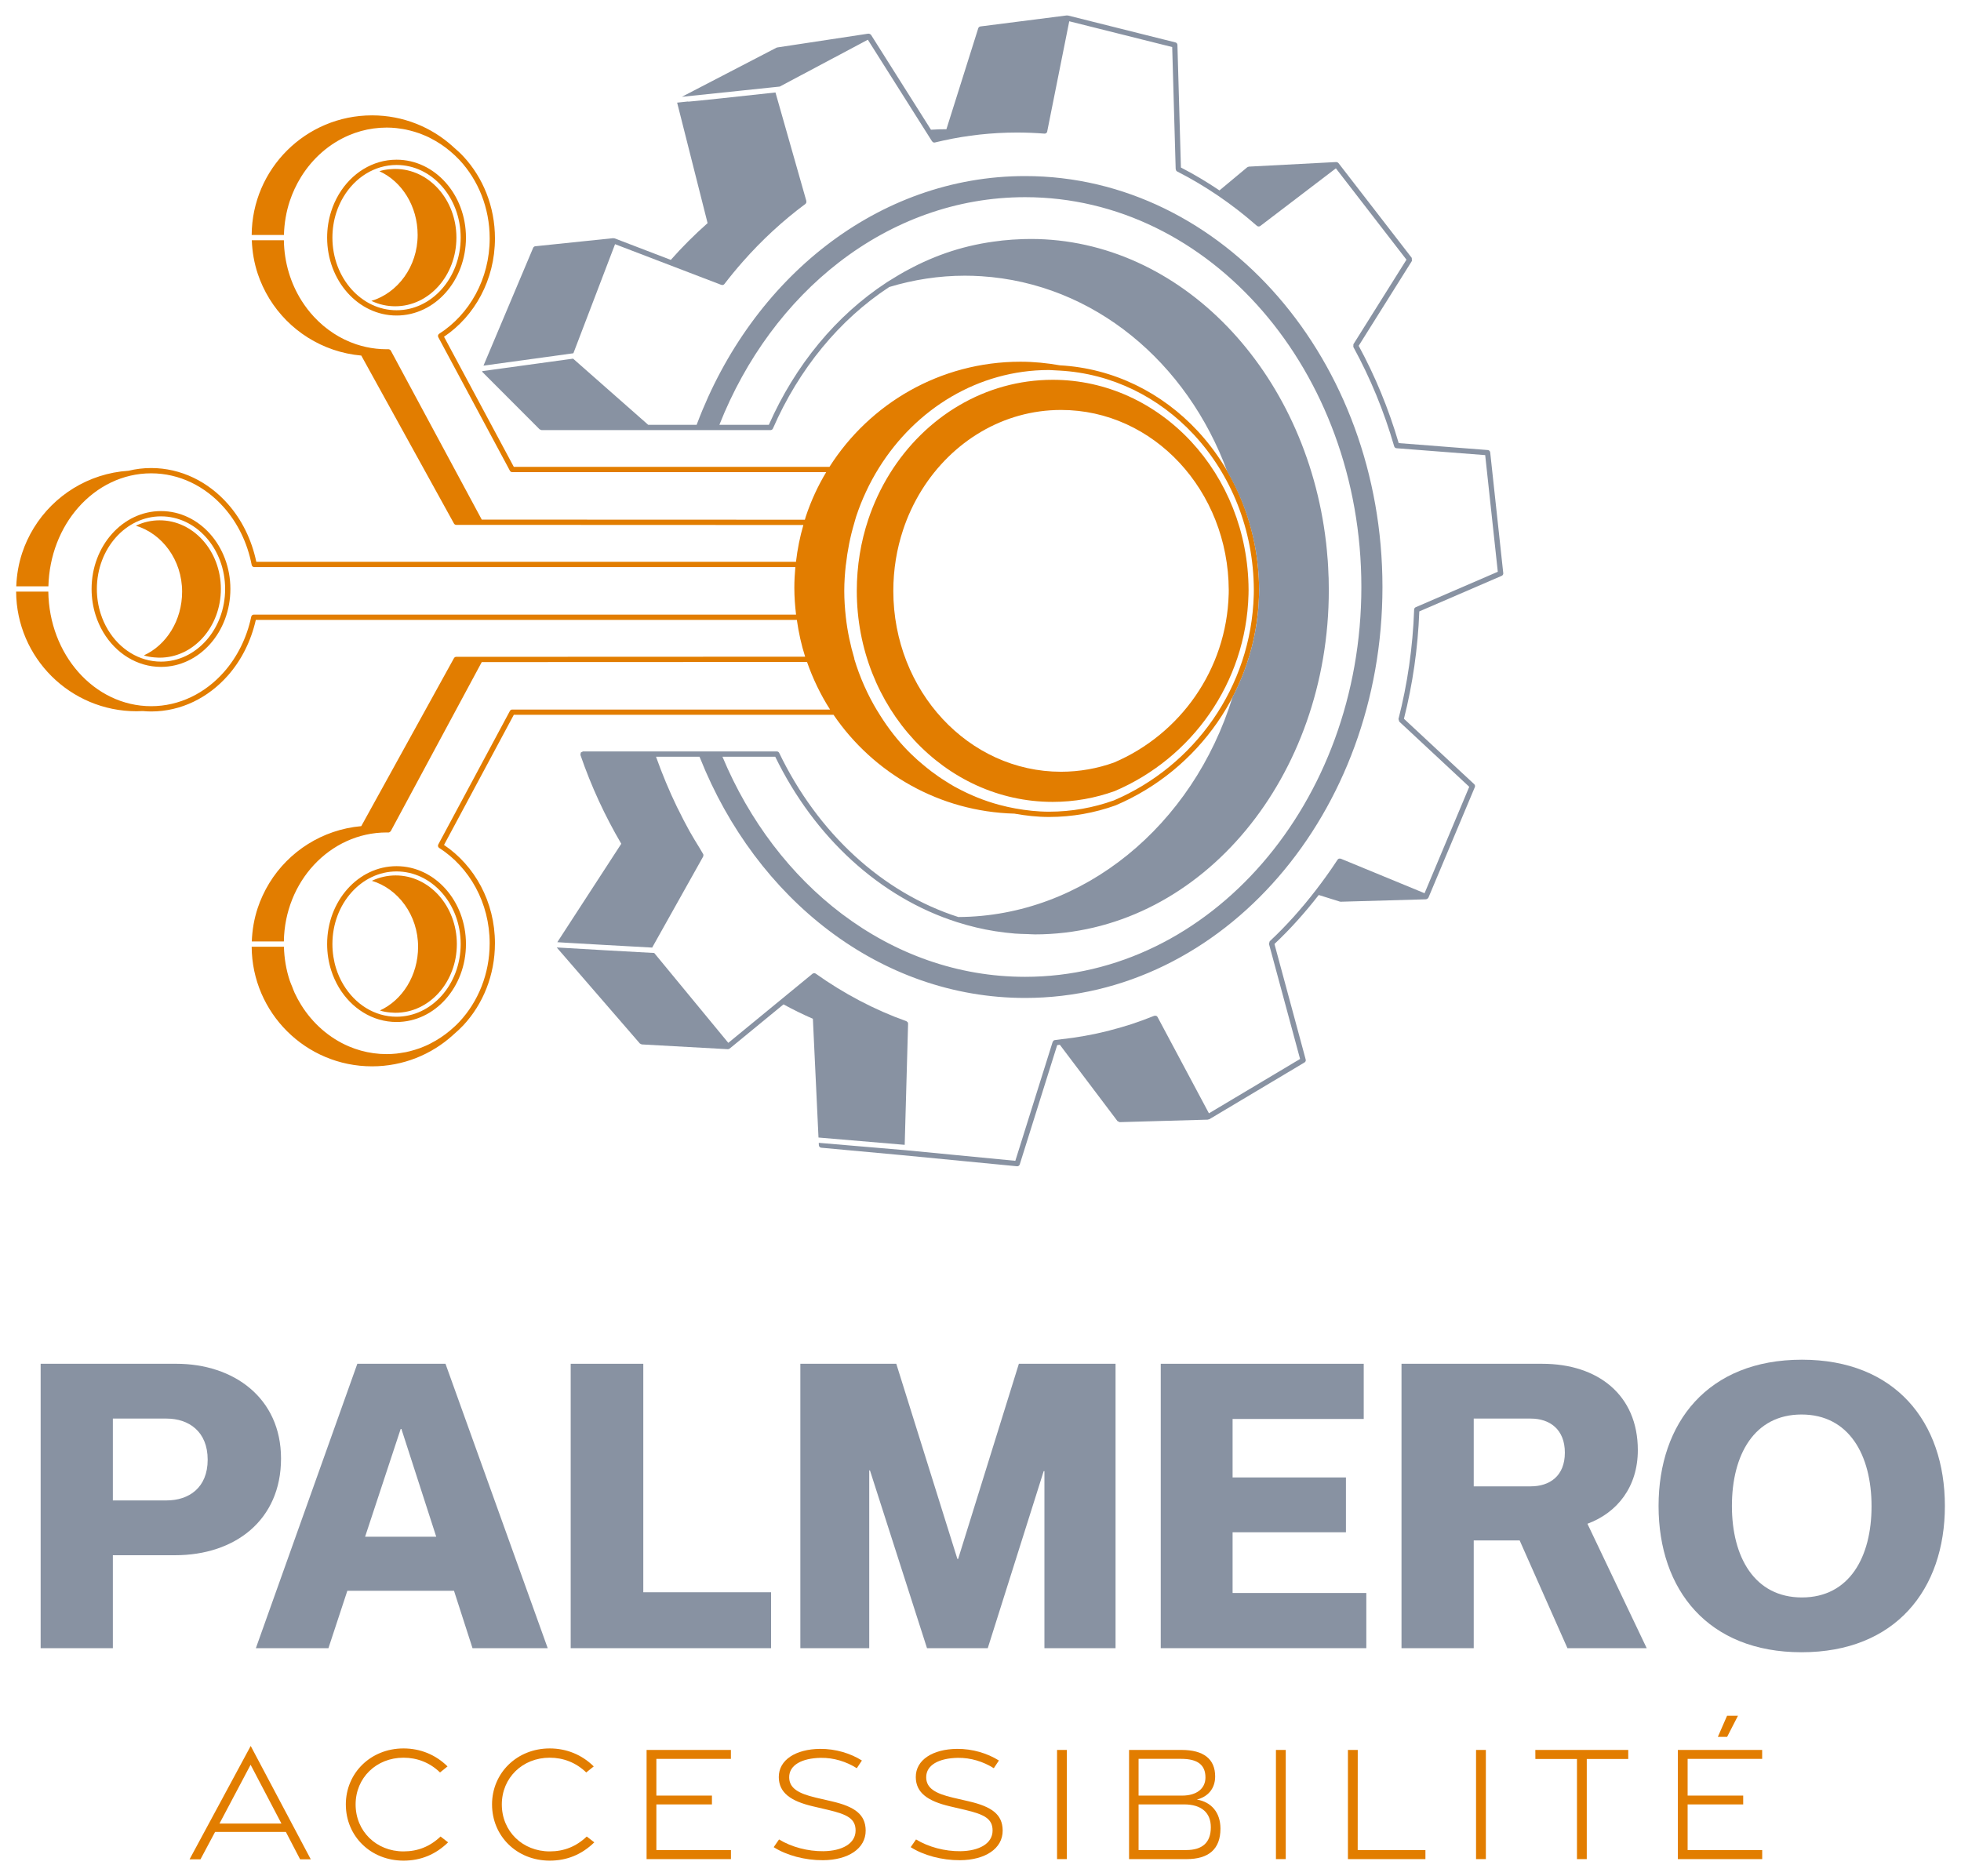 <?xml version="1.0" encoding="UTF-8"?> <svg xmlns="http://www.w3.org/2000/svg" xmlns:xlink="http://www.w3.org/1999/xlink" id="Calque_2" viewBox="0 0 172.42 164.955"><defs><style> .cls-1 { fill: none; } .cls-2 { clip-path: url(#clippath-1); } .cls-3 { fill: #8892a2; } .cls-4 { fill: #e27d00; } .cls-5 { clip-path: url(#clippath); } </style><clipPath id="clippath"><rect class="cls-1" width="172.42" height="164.955"></rect></clipPath><clipPath id="clippath-1"><rect class="cls-1" width="172.42" height="164.955"></rect></clipPath></defs><g id="Calque_1-2" data-name="Calque_1"><g><g class="cls-5"><path class="cls-3" d="M15.493,119.927c5.048,0,9.216,2.996,9.216,8.336,0,5.407-4.039,8.5-9.314,8.5h-5.472v8.175H3.574v-25.011h11.919ZM14.646,131.944c1.954,0,3.614-1.107,3.614-3.582s-1.66-3.615-3.614-3.615h-4.723v7.197h4.723Z"></path><path class="cls-3" d="M39.918,139.89h-9.378l-1.663,5.049h-6.381l8.922-25.012h7.751l8.989,25.012h-6.612l-1.628-5.049ZM38.355,135.135l-3.061-9.475h-.065l-3.127,9.475h6.253Z"></path><polygon class="cls-3" points="50.178 119.927 56.561 119.927 56.561 140.02 67.796 140.02 67.796 144.938 50.178 144.938 50.178 119.927"></polygon><polygon class="cls-3" points="98.084 119.927 98.084 144.938 91.831 144.938 91.831 129.371 91.765 129.371 86.848 144.938 81.507 144.938 76.491 129.306 76.427 129.306 76.427 144.938 70.37 144.938 70.37 119.927 78.805 119.927 84.178 137.089 84.244 137.089 89.584 119.927 98.084 119.927"></polygon><polygon class="cls-3" points="102.058 144.937 102.058 119.927 119.905 119.927 119.905 124.78 108.375 124.78 108.375 129.924 118.341 129.924 118.341 134.745 108.375 134.745 108.375 140.084 120.132 140.084 120.132 144.937 102.058 144.937"></polygon><path class="cls-3" d="M133.615,135.462h-4.038v9.475h-6.35v-25.009h12.374c4.886,0,8.404,2.734,8.404,7.588,0,3.223-1.791,5.503-4.431,6.48l5.211,10.941h-6.969l-4.201-9.475ZM129.577,130.706h5.016c1.662,0,2.996-.91,2.996-2.963s-1.334-2.996-2.996-2.996h-5.016v5.959Z"></path><path class="cls-3" d="M158.433,119.569c8.206,0,12.57,5.47,12.57,12.863,0,7.328-4.331,12.863-12.603,12.863-8.206,0-12.571-5.47-12.571-12.863,0-7.327,4.332-12.863,12.604-12.863M158.433,140.476c4.168,0,6.122-3.549,6.122-8.012,0-4.526-1.987-8.075-6.155-8.075s-6.122,3.549-6.122,8.043,1.987,8.044,6.155,8.044"></path><path class="cls-4" d="M39.181,25.741c1.105-1.241,1.788-2.954,1.788-4.845,0-1.894-.683-3.607-1.788-4.847-1.103-1.238-2.631-2.006-4.314-2.006-2.115,0-3.977,1.206-5.072,3.038-.142.24-.273.49-.388.748-.11.245-.204.497-.287.755-.231.722-.357,1.5-.357,2.312,0,1.892.684,3.604,1.788,4.845,1.105,1.24,2.629,2.005,4.315,2.005l.001-.232v.232c1.683,0,3.211-.765,4.314-2.005M30.897,25.431c-1.026-1.151-1.67-2.755-1.67-4.535.001-.764.118-1.494.334-2.17.077-.243.168-.48.269-.707.109-.242.23-.477.365-.699,1.024-1.713,2.74-2.813,4.672-2.813,1.541.001,2.939.698,3.968,1.852,1.027,1.151,1.67,2.756,1.67,4.537,0,1.779-.643,3.384-1.67,4.535-1.029,1.153-2.427,1.852-3.969,1.852-1.541,0-2.939-.699-3.969-1.852"></path><path class="cls-4" d="M20.257,51.794c0-1.892-.682-3.605-1.787-4.845-1.104-1.24-2.629-2.006-4.314-2.006s-3.211.766-4.315,2.006-1.788,2.953-1.788,4.845c0,.811.126,1.59.356,2.311.082.259.179.51.288.754.114.259.244.509.388.749,1.096,1.832,2.959,3.037,5.071,3.037,1.685,0,3.21-.767,4.314-2.005l-.172-.156.172.156c1.105-1.241,1.787-2.954,1.787-4.846M18.124,56.33h0c-1.029,1.153-2.427,1.851-3.968,1.852-1.93,0-3.645-1.1-4.673-2.813-.133-.223-.255-.457-.363-.699-.101-.228-.191-.464-.269-.707-.216-.676-.334-1.405-.334-2.169,0-1.779.644-3.384,1.67-4.535,1.03-1.154,2.428-1.852,3.969-1.852s2.939.698,3.968,1.852c1.026,1.151,1.67,2.756,1.67,4.535,0,1.78-.644,3.385-1.67,4.536"></path><path class="cls-4" d="M29.795,86.834c1.096,1.833,2.958,3.038,5.072,3.038,1.683,0,3.211-.766,4.314-2.006,1.105-1.24,1.788-2.953,1.788-4.846,0-1.892-.683-3.605-1.788-4.846-1.103-1.239-2.631-2.005-4.314-2.005-1.687,0-3.211.766-4.316,2.005-1.105,1.24-1.788,2.953-1.788,4.846,0,.811.126,1.59.357,2.312.083.258.177.509.287.753.115.259.246.509.388.749M30.897,78.484c1.03-1.153,2.428-1.851,3.97-1.852,1.541.001,2.939.699,3.968,1.852,1.027,1.151,1.67,2.756,1.67,4.536s-.643,3.385-1.67,4.536c-1.029,1.154-2.427,1.851-3.969,1.852-1.93,0-3.646-1.099-4.671-2.813-.135-.222-.256-.457-.365-.699-.101-.227-.192-.463-.269-.705-.216-.678-.333-1.407-.334-2.171,0-1.781.643-3.385,1.67-4.536"></path><path class="cls-4" d="M40.13,20.895c0-3.335-2.408-6.038-5.379-6.038,0,0-.833-.002-1.388.202,1.969.898,3.358,3.065,3.358,5.599,0,2.796-1.767,5.114-4.065,5.801l.074.035c.623.283,1.306.439,2.021.439,2.971,0,5.379-2.703,5.379-6.038"></path><path class="cls-4" d="M14.04,45.755c-.715,0-1.397.156-2.021.441l-.073.035c2.299.686,4.066,3.005,4.066,5.801,0,2.534-1.39,4.702-3.36,5.599.555.203,1.388.202,1.388.202,2.971,0,5.38-2.704,5.38-6.039s-2.409-6.039-5.38-6.039"></path><path class="cls-4" d="M36.76,83.259c0,2.533-1.389,4.701-3.357,5.599.554.203,1.385.202,1.385.202,2.971,0,5.38-2.703,5.38-6.038s-2.409-6.039-5.38-6.039c-.713,0-1.396.156-2.02.44l-.072.034c2.297.688,4.064,3.006,4.064,5.802"></path><path class="cls-4" d="M105.301,37.898c-3.133-3.371-7.389-5.512-12.109-5.772-1.125-.199-2.281-.317-3.467-.317-7.068,0-13.27,3.692-16.795,9.247h-27.753l-6.137-11.444c2.694-1.81,4.478-5.004,4.479-8.646-.001-2.81-1.057-5.359-2.775-7.209-.267-.287-.556-.551-.854-.805l-.065-.06-.002-.003c-1.879-1.705-4.376-2.744-7.11-2.744-5.827,0-10.549,4.704-10.585,10.519h2.836c.029-1.045.205-2.05.514-2.986.123-.368.266-.727.427-1.072.172-.37.365-.725.577-1.066,1.015-1.63,2.474-2.909,4.193-3.641.685-.293,1.415-.498,2.171-.601.379-.052.765-.079,1.158-.079.288,0,.573.017.855.047.104.009.204.028.306.042.175.024.348.05.52.086.127.026.252.055.375.088.138.034.274.072.41.113.142.044.284.089.422.139.103.039.205.08.306.122.16.065.321.13.477.206.046.022.09.047.137.071.635.319,1.234.713,1.78,1.175.282.24.556.491.81.764,1.639,1.765,2.653,4.202,2.653,6.894-.001,3.567-1.783,6.685-4.439,8.384-.102.065-.137.198-.08.304l6.298,11.744c.041.076.118.122.204.122h27.604c-.357.598-.689,1.215-.982,1.853-.309.67-.582,1.359-.816,2.066-.029.086-.047.177-.077.264l-28.409-.01-7.997-14.861c-.017-.03-.043-.052-.069-.071-.039-.031-.088-.052-.14-.051l-.076.001-.073.001c-.625,0-1.236-.068-1.826-.198-.293-.066-.584-.146-.867-.24-1.416-.475-2.683-1.314-3.707-2.417-.401-.431-.763-.903-1.084-1.411-.961-1.519-1.53-3.348-1.56-5.318h-2.819c.037,1.021.211,2.007.518,2.934.124.376.269.743.435,1.099.174.38.372.746.588,1.101,1.705,2.779,4.662,4.701,8.084,5.006l8.15,14.77c.04.073.12.119.204.119h2.1l28.416.011c-.304,1.047-.521,2.128-.649,3.237H22.535c-.408-1.955-1.28-3.711-2.502-5.091-1.713-1.94-4.102-3.156-6.744-3.156-.681,0-1.344.083-1.983.237l-.014.002c-3.523.233-6.576,2.187-8.322,5.032-.216.352-.413.72-.588,1.099-.164.357-.31.724-.434,1.101-.307.927-.48,1.913-.519,2.933h2.826c.069-2.708,1.058-5.155,2.636-6.941,1.637-1.853,3.898-2.998,6.398-2.998,2.496,0,4.76,1.146,6.396,2.998,1.204,1.361,2.07,3.108,2.444,5.06.02.11.116.188.227.188h47.574c-.054.602-.088,1.208-.088,1.823,0,.798.06,1.581.151,2.355H22.316c-.109,0-.204.077-.225.185-.395,1.875-1.241,3.552-2.406,4.871-1.637,1.852-3.9,2.997-6.396,2.998-2.5-.001-4.761-1.146-6.398-2.998-1.605-1.817-2.604-4.314-2.643-7.078H1.417c.037,5.817,4.76,10.521,10.585,10.521.186,0,.371-.007.554-.017.238.021.48.036.731.036h.002c2.642,0,5.03-1.215,6.744-3.156,1.181-1.336,2.035-3.021,2.46-4.898h47.57c.158,1.111.394,2.194.728,3.237l-28.572.011h-2.1c-.084,0-.163.046-.204.12l-8.15,14.77c-3.422.304-6.379,2.227-8.084,5.005-.216.355-.414.722-.588,1.102-.166.355-.311.723-.435,1.099-.307.926-.481,1.913-.518,2.934h2.819c.04-2.628,1.039-5.003,2.644-6.73,1.638-1.763,3.9-2.854,6.4-2.854l.15.002c.062.001.112-.028.155-.068.019-.017.04-.032.053-.054l7.997-14.862,28.6-.011c.517,1.481,1.193,2.886,2.025,4.184h-27.945c-.085,0-.164.047-.204.123l-6.298,11.743c-.057.106-.022.24.08.304,2.656,1.699,4.438,4.817,4.438,8.384.001,2.693-1.013,5.13-2.652,6.894-.263.283-.548.542-.841.789-.524.438-1.093.814-1.699,1.124-.066.034-.132.07-.2.102-.144.071-.295.131-.444.194-.112.045-.223.091-.336.132-.134.048-.268.092-.405.133-.138.043-.281.082-.424.119-.121.03-.242.06-.365.086-.175.035-.351.062-.529.086-.1.014-.197.032-.298.041-.283.03-.567.047-.857.047-.393,0-.779-.026-1.158-.079-.756-.103-1.486-.308-2.171-.6-1.719-.733-3.178-2.013-4.193-3.641-.212-.342-.405-.697-.577-1.066-.08-.173-.142-.358-.214-.537-.071-.178-.152-.351-.213-.536-.155-.468-.277-.954-.363-1.453s-.136-1.011-.151-1.532h-2.836c.036,5.814,4.758,10.519,10.585,10.519,2.734,0,5.231-1.04,7.11-2.745l.002-.003.075-.069c.294-.25.578-.512.843-.796,1.719-1.849,2.775-4.399,2.775-7.209,0-3.641-1.784-6.836-4.478-8.646l6.137-11.445h28.112c3.485,5.112,9.289,8.515,15.903,8.691.994.178,2.007.293,3.046.293,2.046,0,4.015-.36,5.855-1.021l.011-.005c7.243-3.086,12.368-10.177,12.597-18.493l.002-.102c.003-.115.003-.228.004-.34-.019-5.461-2.081-10.402-5.406-13.984M110.239,52.211l-.002.103c-.223,8.124-5.23,15.054-12.308,18.074-1.789.641-3.701.99-5.691.991-1.016,0-2.005-.113-2.975-.287-.462-.084-.92-.188-1.371-.308-.02-.005-.04-.011-.06-.015-1.303-.353-2.548-.861-3.722-1.498-.06-.034-.125-.061-.185-.096-.271-.152-.534-.32-.796-.486-.207-.132-.414-.263-.617-.404-.21-.144-.417-.297-.622-.45-.259-.199-.516-.405-.766-.618-.151-.127-.303-.25-.449-.382-.4-.362-.789-.736-1.158-1.134-.895-.963-1.685-2.04-2.376-3.192l-.009-.005c-.847-1.406-1.531-2.935-2.02-4.561l.006-.03c-.351-1.179-.61-2.398-.75-3.659-.083-.754-.136-1.518-.136-2.296,0-.775.056-1.534.138-2.285.001-.004.005-.006.005-.01.142-1.261.385-2.485.735-3.659.061-.201.108-.407.175-.605.244-.734.528-1.449.85-2.138.341-.737.726-1.446,1.149-2.123,3.241-5.197,8.731-8.599,14.954-8.6.074,0,.147.011.219.012.229.01.456.024.699.038,4.598.251,8.743,2.333,11.805,5.627,3.246,3.495,5.263,8.324,5.282,13.667,0,.109-.001.22-.004.329"></path><path class="cls-4" d="M92.557,33.399c-5.959,0-11.212,3.26-14.307,8.224-.404.649-.773,1.326-1.099,2.029-.307.659-.578,1.341-.812,2.043-.652,1.956-1.005,4.065-1.006,6.264,0,5.129,1.931,9.769,5.051,13.128,3.119,3.356,7.421,5.43,12.173,5.43,1.907,0,3.74-.334,5.454-.951,6.762-2.882,11.548-9.504,11.762-17.267l.002-.098c.004-.104.005-.211.005-.315-.018-5.102-1.944-9.714-5.049-13.056-3.119-3.357-7.422-5.43-12.174-5.431M108.034,52.165l-.002.082c-.184,6.657-4.284,12.334-10.081,14.808-1.465.525-3.03.81-4.659.811-4.065-.001-7.744-1.771-10.418-4.648-2.672-2.877-4.33-6.858-4.33-11.259.001-1.888.304-3.696.864-5.374.198-.603.432-1.188.695-1.753.281-.603.596-1.183.941-1.738,2.656-4.257,7.153-7.043,12.249-7.043,4.062,0,7.743,1.77,10.416,4.647,2.66,2.864,4.311,6.82,4.328,11.197,0,.089-.001.18-.003.27"></path><path class="cls-3" d="M67.96,37.682c2.287-5.242,5.852-9.579,10.226-12.443,2.131-.644,4.359-.994,6.651-.995.476.001.956.015,1.437.046,9.924.632,18.113,7.588,21.633,17.174,1.753,3.029,2.787,6.588,2.801,10.417-.001.114-.001.226-.005.34l-.002.104c-.089,3.229-.923,6.269-2.327,8.967-3.483,11.299-13.109,19.294-24.112,19.349-6.705-2.146-12.373-7.409-15.751-14.43-.038-.08-.12-.131-.209-.131h-17.047l-.189.096-.032.211c.95,2.769,2.164,5.38,3.592,7.812l-5.624,8.655c.227.015.479.03.77.048.967.058,2.242.131,3.512.201,1.554.087,3.093.172,4.059.225l4.48-7.999-.007-.004c.018-.033.03-.064.031-.102.006-.043,0-.087-.025-.127-.069-.108-.13-.224-.198-.334-.051-.087-.099-.168-.152-.256h-.001c-.29-.473-.582-.947-.855-1.437-.343-.617-.669-1.252-.983-1.894-.033-.067-.07-.13-.103-.199-.689-1.427-1.307-2.907-1.849-4.432h3.826l.045.113c2.47,6.202,6.423,11.47,11.358,15.195,4.933,3.727,10.86,5.906,17.222,5.905,8.717.001,16.598-4.086,22.264-10.632,5.67-6.548,9.156-15.565,9.157-25.504-.001-9.942-3.487-18.956-9.157-25.504-5.666-6.548-13.547-10.635-22.264-10.634-6.478-.001-12.503,2.259-17.489,6.108-4.989,3.851-8.949,9.287-11.354,15.671l-.035.095h-4.26l-6.604-5.819-7.136.981-.855.117.008.067.015.006.004.015,5.02,5.029.165.069h20.136c.093,0,.176-.056.213-.14M63.251,37.357c2.307-5.834,5.978-10.785,10.526-14.296,4.697-3.623,10.313-5.721,16.355-5.722,8.124.002,15.489,3.796,20.86,9.993,5.366,6.194,8.705,14.784,8.705,24.289s-3.339,18.093-8.705,24.288c-5.371,6.196-12.736,9.99-20.86,9.991-5.935-.001-11.457-2.023-16.103-5.528-4.491-3.391-8.145-8.174-10.508-13.828h4.64c3.437,7.065,9.186,12.382,15.999,14.551h.001c.001,0,.002,0,.004.001,1.091.347,2.208.616,3.348.795.04.006.08.009.12.016.53.079,1.063.147,1.603.189.367.03.739.034,1.11.045.217.006.432.027.651.027h.017c.207,0,.415-.003.625-.009,14.12-.406,25.197-13.88,25.196-30.269,0-.341-.006-.681-.014-1.023v-.013c-.003-.103-.012-.207-.016-.31-.015-.414-.032-.826-.061-1.235-.007-.101-.02-.203-.028-.305-.033-.409-.066-.817-.113-1.219-.003-.031-.008-.059-.011-.087-1.75-15.067-12.775-26.678-25.959-26.684-.227,0-.453.004-.679.011-.016.001-.032.001-.047.001-.003,0-.007.001-.009.001-.605.019-1.194.062-1.772.122-.071.008-.141.021-.214.029-2.995.339-5.636,1.221-8.112,2.566-.081.043-.161.085-.241.128-.345.191-.685.396-1.024.606-.175.109-.354.21-.526.323-.017.01-.032.02-.048.03-.003.002-.003.006-.006.007-4.425,2.894-8.032,7.259-10.355,12.519h-4.349Z"></path><path class="cls-3" d="M79.843,90.035v-.009c0-.001-.001-.001-.001-.002.001-.05-.013-.096-.038-.135-.004-.004-.009-.005-.011-.008-.012-.014-.026-.02-.04-.032-.02-.016-.037-.039-.062-.048-2.825-1.009-5.5-2.425-7.977-4.186-.044-.031-.093-.042-.142-.037-.048.002-.091.022-.131.054h-.001l-.001-.001-.001-.001-.014.01c-.005.004-.01.003-.014.008-.001,0-.003.001-.004.002-.001.002-.001.005-.002.008l-7.368,6.048-6.514-7.903c-1.885-.103-6.61-.362-8.573-.486l7.312,8.447.162.08,7.568.42c.054.003.104-.017.147-.047.004-.003.01-.001.014-.005l4.736-3.888c.844.46,1.705.883,2.585,1.266l.493,10.442,7.58.643.297-10.64Z"></path><path class="cls-3" d="M54.079,21.473l9.308,3.565q.001,0,.001.001c.001,0,.001.001.002.001.001.001.002,0,.003.001.001,0,.002,0,.004.001l.026.01.002-.006h.002c.046.019.092.025.138.012.047-.011.09-.035.123-.076.521-.678,1.06-1.333,1.62-1.968,1.674-1.901,3.521-3.607,5.508-5.083.017-.011.02-.029.032-.045l.031-.022.004-.032c.002-.005.007-.011.008-.018.008-.028.006-.054.004-.082l.006-.049-2.718-9.552c-2.844.311-7.109.772-7.609.803l-.091-.001.001-.008-.914.097-.033.003,2.678,10.596c-1.135,1.003-2.217,2.08-3.235,3.233l-4.952-1.898c-.024-.008-.047.003-.07.002l-.036-.015-6.856.712c-.084.008-.156.062-.189.14l-4.366,10.358,7.904-1.088,3.664-9.592Z"></path><path class="cls-3" d="M131.026,39.782c-.013-.112-.102-.198-.213-.206l-7.833-.61c-.887-3.028-2.072-5.896-3.519-8.557l4.681-7.463-.012-.266-6.447-8.341c-.005-.007-.014-.006-.019-.012-.013-.011-.02-.024-.033-.032-.008-.007-.019-.009-.03-.014l.003-.007h-.001l-.003.007c-.011-.005-.021-.006-.034-.009-.017-.007-.03-.016-.051-.018-.005,0-.008-.004-.013-.004h-.001c-.002,0-.004.002-.006.002-.003,0-.005-.002-.008-.002l-7.685.403-.135.054-2.446,2.038c-1.094-.737-2.224-1.413-3.389-2.014l-.307-10.783c-.003-.103-.073-.193-.175-.218l-9.459-2.369-.049.008-.037-.013-7.6.969c-.089.012-.164.074-.193.161l-2.799,8.878c-.221,0-.445.003-.666.009-.235.007-.463.021-.692.035l-5.27-8.344c-.01-.015-.028-.017-.039-.029-.023-.023-.042-.041-.072-.053-.023-.011-.044-.012-.071-.014-.018-.001-.031-.013-.05-.01l-8.015,1.216-.074.024-8.312,4.316,5.338-.558,2.253-.236,1.015-.106,7.748-4.12,5.615,8.886c0,.001-.001.001,0,.002.001.003.003.004.004.006l.025.039.006-.003c.051.08.14.13.238.108,2.062-.506,4.194-.803,6.383-.865.277-.009.556-.012.836-.012.812,0,1.62.033,2.421.096.119.01.225-.073.247-.189.001-.006-.003-.009-.002-.014l1.935-9.677,9.052,2.266.306,10.739h.013c.003.082.035.161.112.2,1.248.637,2.458,1.355,3.626,2.151.582.398,1.154.814,1.715,1.247.006.006.011.01.017.014.535.415,1.059.849,1.573,1.297.031.025.063.05.092.076.083.072.206.077.294.01l6.644-5.067,6.206,8.032-4.666,7.438-.007.235c1.483,2.711,2.697,5.641,3.593,8.741.027.093.108.159.205.167l7.797.606,1.108,10.258-7.217,3.117c-.082.035-.136.115-.138.204-.118,3.329-.59,6.555-1.377,9.627l.067.227,6.155,5.734-3.929,9.359-7.366-3.037c-.027-.01-.052-.001-.079-.003-.026-.001-.054-.011-.079-.003-.05.016-.095.048-.126.095-.01.016-.02.031-.03.047-.32.495-.66.975-1,1.452-.292.404-.589.802-.891,1.195l-.001.001c-1.243,1.612-2.588,3.119-4.044,4.479l-.065.23,2.735,10.119-8.013,4.78-4.518-8.469c-.001-.002-.002-.002-.003-.003-.027-.051-.073-.088-.127-.105-.018-.007-.037.002-.056.001-.035-.003-.071-.012-.106.002h-.001c-.032.014-.068.023-.102.038-.627.252-1.261.484-1.906.697-.603.196-1.216.37-1.834.53-.06.016-.121.036-.181.052-1.369.344-2.77.595-4.198.75v.001c-.173.018-.342.05-.514.066-.096.008-.16.079-.187.165l-.009-.003-3.281,10.454-9.619-.93-7.664-.651.009.211c.006.115.095.209.211.219l7.065.65,10.142.981c.108.011.211-.056.244-.161l3.293-10.494c.078-.007.153-.022.232-.031l5.069,6.714.191.092,7.767-.22.037-.022.075-.01,8.374-4.996c.09-.053.133-.159.105-.259l-2.747-10.16c1.397-1.314,2.691-2.763,3.893-4.308l1.858.581.075.011,7.504-.213c.017-.001.03-.014.046-.018.023-.006.038-.012.059-.023.031-.018.053-.041.072-.072.009-.011.025-.015.03-.029l4.081-9.722c.039-.089.015-.193-.055-.259l-6.178-5.753c.764-3.017,1.227-6.179,1.351-9.441l7.244-3.129c.093-.04.149-.136.137-.237l-1.148-10.619Z"></path></g><g class="cls-2"><g><path class="cls-4" d="M22.043,153.535l5.281,9.968h-.937l-1.252-2.407h-6.224l-1.284,2.408h-.96l5.376-9.969ZM24.746,160.361l-2.712-5.173-2.737,5.173h5.45Z"></path><path class="cls-4" d="M30.407,158.68c0-2.764,2.187-4.927,5.071-4.927,1.467,0,2.821.544,3.872,1.582l-.66.531c-.901-.87-2.014-1.298-3.213-1.298-2.39,0-4.21,1.77-4.21,4.11,0,2.359,1.821,4.13,4.21,4.13,1.258,0,2.327-.425,3.257-1.309l.665.513c-1.099,1.068-2.392,1.608-3.92,1.608-2.894,0-5.071-2.157-5.071-4.941Z"></path><path class="cls-4" d="M43.262,158.68c0-2.764,2.187-4.927,5.071-4.927,1.467,0,2.821.544,3.872,1.582l-.66.531c-.901-.87-2.014-1.298-3.213-1.298-2.39,0-4.21,1.77-4.21,4.11,0,2.359,1.821,4.13,4.21,4.13,1.258,0,2.327-.425,3.257-1.309l.665.513c-1.099,1.068-2.392,1.608-3.92,1.608-2.894,0-5.071-2.157-5.071-4.941Z"></path><path class="cls-4" d="M56.851,153.886h7.413v.785h-6.553v3.228l4.886.003v.773h-4.886v4.014h6.557v.796h-7.417v-9.6Z"></path><path class="cls-4" d="M68.027,162.435l.47-.678c1.091.67,2.544,1.05,3.897,1.034,1.657-.021,2.831-.673,2.833-1.816.002-1.03-.713-1.415-2.394-1.812l-1.344-.315c-1.965-.459-3.002-1.196-3.014-2.569-.013-1.52,1.498-2.466,3.62-2.486,1.361-.014,2.691.393,3.688,1.023l-.449.677c-.915-.578-2.024-.93-3.168-.912-1.651.029-2.79.628-2.777,1.721.012.943.787,1.413,2.357,1.781l1.397.324c2.023.469,2.959,1.156,2.971,2.56.013,1.6-1.547,2.604-3.754,2.616-1.591.008-3.204-.427-4.334-1.147Z"></path><path class="cls-4" d="M80.072,162.435l.47-.678c1.091.67,2.544,1.05,3.897,1.034,1.657-.021,2.832-.673,2.833-1.816.003-1.03-.714-1.415-2.394-1.812l-1.344-.315c-1.965-.459-3.002-1.196-3.014-2.569-.013-1.52,1.498-2.466,3.62-2.486,1.361-.014,2.691.393,3.688,1.023l-.449.677c-.915-.578-2.024-.93-3.167-.912-1.651.029-2.79.628-2.777,1.721.012.943.787,1.413,2.357,1.781l1.397.324c2.023.469,2.96,1.156,2.971,2.56.013,1.6-1.547,2.604-3.754,2.616-1.591.008-3.204-.427-4.334-1.147Z"></path><path class="cls-4" d="M92.941,153.886h.863v9.6h-.863v-9.6Z"></path><path class="cls-4" d="M99.272,153.886h4.617c1.931,0,2.953.794,2.953,2.329,0,1.117-.68,1.796-1.605,2.035,1.251.208,2.071,1.118,2.071,2.555,0,1.802-1.034,2.681-2.979,2.681h-5.057v-9.6ZM103.942,157.901c1.259,0,2.047-.607,2.047-1.596,0-1.113-.703-1.635-2.122-1.635h-3.758v3.231h3.833ZM104.302,162.689c1.42,0,2.158-.664,2.159-1.999.004-1.255-.788-2.015-2.353-2.015h-3.999v4.014h4.192Z"></path><path class="cls-4" d="M112.186,153.886h.863v9.6h-.863v-9.6Z"></path><path class="cls-4" d="M118.516,153.886h.863l-.004,8.804h5.955v.796h-6.814v-9.6Z"></path><path class="cls-4" d="M129.781,153.886h.863v9.6h-.863v-9.6Z"></path><path class="cls-4" d="M138.654,154.682h-3.656l-.005-.796h8.17v.796h-3.647v8.804h-.862v-8.804Z"></path><path class="cls-4" d="M147.525,153.886h7.412v.785h-6.553v3.228l4.886.003v.773h-4.886v4.014h6.557v.796h-7.416v-9.6ZM151.851,150.88h.959l-.954,1.857h-.815l.81-1.857Z"></path></g></g></g></g></svg> 